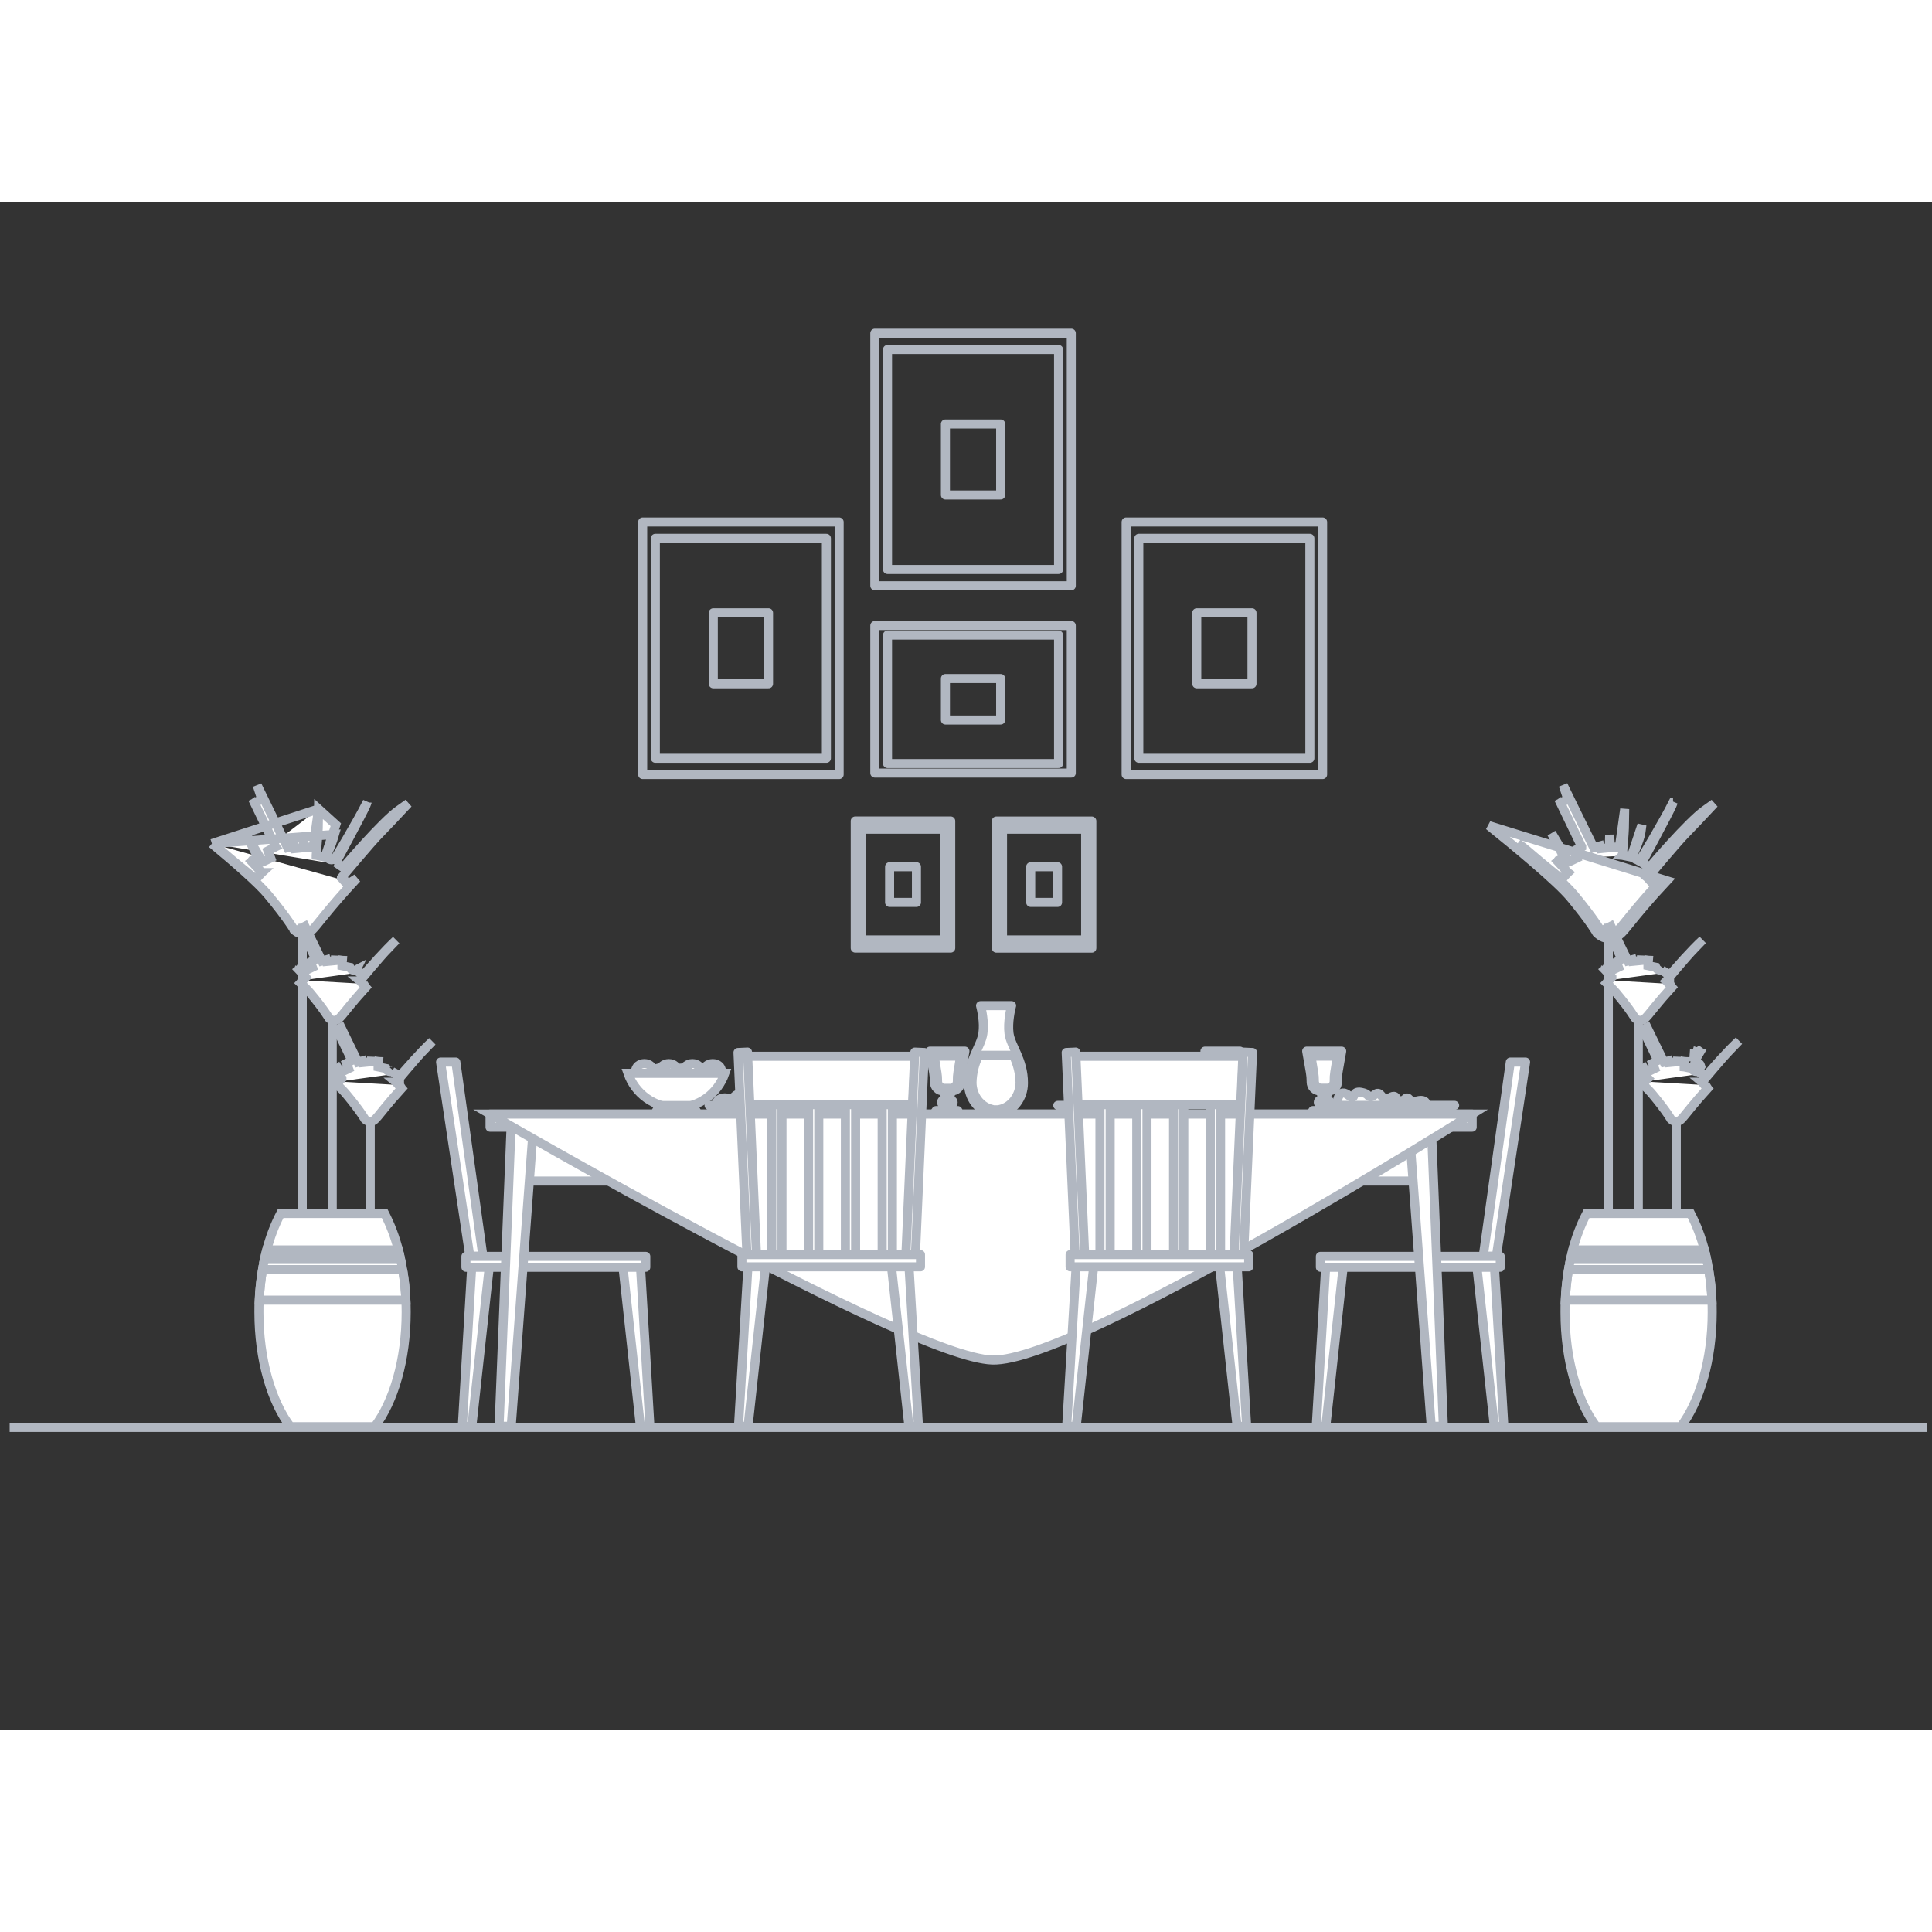 <svg width="177" height="177" viewBox="0 0 177 140" fill="none" xmlns="http://www.w3.org/2000/svg">
<rect x="0" y="0" width="177" height="140" fill="#333333" stroke="none"/>
<g clip-path="url(#clip0_351_1702)">
<path d="M98.145 12.026H80.146V35.165H98.145V12.026Z" stroke="#B1B7C1" stroke-width="0.829" stroke-linecap="round" stroke-linejoin="round"/>
<path d="M96.981 13.521H81.31V33.674H96.981V13.521Z" stroke="#B1B7C1" stroke-width="0.829" stroke-linecap="round" stroke-linejoin="round"/>
<path d="M91.676 20.344H86.615V26.85H91.676V20.344Z" stroke="#B1B7C1" stroke-width="0.829" stroke-linecap="round" stroke-linejoin="round"/>
<path d="M76.878 29.325H58.879V52.463H76.878V29.325Z" stroke="#B1B7C1" stroke-width="0.829" stroke-linecap="round" stroke-linejoin="round"/>
<path d="M75.71 30.82H60.039V50.972H75.71V30.82Z" stroke="#B1B7C1" stroke-width="0.829" stroke-linecap="round" stroke-linejoin="round"/>
<path d="M70.409 37.642H65.348V44.149H70.409V37.642Z" stroke="#B1B7C1" stroke-width="0.829" stroke-linecap="round" stroke-linejoin="round"/>
<path d="M121.17 29.325H103.171V52.463H121.17V29.325Z" stroke="#B1B7C1" stroke-width="0.829" stroke-linecap="round" stroke-linejoin="round"/>
<path d="M120.003 30.82H104.331V50.972H120.003V30.82Z" stroke="#B1B7C1" stroke-width="0.829" stroke-linecap="round" stroke-linejoin="round"/>
<path d="M114.701 37.642H109.641V44.149H114.701V37.642Z" stroke="#B1B7C1" stroke-width="0.829" stroke-linecap="round" stroke-linejoin="round"/>
<path d="M98.145 38.81H80.146V52.328H98.145V38.81Z" stroke="#B1B7C1" stroke-width="0.829" stroke-linecap="round" stroke-linejoin="round"/>
<path d="M96.981 39.684H81.31V51.455H96.981V39.684Z" stroke="#B1B7C1" stroke-width="0.829" stroke-linecap="round" stroke-linejoin="round"/>
<path d="M91.676 43.666H86.615V47.466H91.676V43.666Z" stroke="#B1B7C1" stroke-width="0.829" stroke-linecap="round" stroke-linejoin="round"/>
<path d="M100.027 68.364V56.722H91.28V68.364H100.027Z" stroke="#B1B7C1" stroke-width="0.829" stroke-linecap="round" stroke-linejoin="round"/>
<path d="M99.462 67.612V57.471H91.845V67.612H99.462Z" stroke="#B1B7C1" stroke-width="0.829" stroke-linecap="round" stroke-linejoin="round"/>
<path d="M96.887 64.177V60.905H94.428V64.177H96.887Z" stroke="#B1B7C1" stroke-width="0.829" stroke-linecap="round" stroke-linejoin="round"/>
<path d="M87.101 68.359V56.717H78.353V68.359H87.101Z" stroke="#B1B7C1" stroke-width="0.829" stroke-linecap="round" stroke-linejoin="round"/>
<path d="M86.536 67.612V57.471H78.918V67.612H86.536Z" stroke="#B1B7C1" stroke-width="0.829" stroke-linecap="round" stroke-linejoin="round"/>
<path d="M83.96 64.177V60.905H81.501V64.177H83.96Z" stroke="#B1B7C1" stroke-width="0.829" stroke-linecap="round" stroke-linejoin="round"/>
<path d="M30.439 93.99V71.923" stroke="#B1B7C1" stroke-width="0.829" stroke-miterlimit="10"/>
<path d="M27.693 94.436V63.959" stroke="#B1B7C1" stroke-width="0.829" stroke-miterlimit="10"/>
<path d="M33.919 94.586V83.881" stroke="#B1B7C1" stroke-width="0.829" stroke-miterlimit="10"/>
<path d="M19.416 58.788C21.453 60.481 23.657 62.396 24.556 63.479C25.482 64.592 26.086 65.406 26.461 65.946C26.649 66.215 26.779 66.416 26.863 66.552C26.905 66.619 26.936 66.671 26.957 66.706C26.957 66.706 26.957 66.706 26.957 66.707C27.276 67.009 27.585 67.084 27.849 67.06C28.139 67.033 28.425 66.879 28.647 66.657C28.824 66.481 29.04 66.213 29.371 65.803C29.52 65.619 29.692 65.407 29.893 65.162C30.517 64.401 31.397 63.363 32.695 61.971C32.644 62.004 32.595 62.035 32.547 62.066C32.33 62.206 32.149 62.322 32.023 62.403L31.877 62.497L31.838 62.522L31.828 62.528L31.826 62.53L31.825 62.53L31.825 62.53L31.602 62.181M19.416 58.788L30.644 57.947C30.643 57.95 30.642 57.954 30.641 57.957C30.485 58.528 30.279 59.085 30.027 59.621C30.018 59.639 30.008 59.66 29.999 59.68C29.995 59.689 29.986 59.711 29.979 59.739C29.975 59.75 29.966 59.783 29.963 59.826C29.962 59.847 29.961 59.89 29.972 59.942C29.983 59.991 30.014 60.088 30.107 60.169C30.323 60.354 30.557 60.229 30.573 60.22L30.574 60.219C30.624 60.193 30.657 60.162 30.665 60.153L30.666 60.153C30.689 60.131 30.706 60.109 30.712 60.102C30.727 60.084 30.741 60.063 30.752 60.047C30.796 59.982 30.872 59.861 30.966 59.708C31.157 59.394 31.446 58.91 31.768 58.357C32.41 57.255 33.197 55.867 33.618 55.027L33.618 55.026L33.645 54.974C33.591 55.121 33.545 55.239 33.511 55.317C33.335 55.713 32.656 57.004 32.008 58.217C31.687 58.819 31.377 59.395 31.148 59.821C31.033 60.034 30.939 60.21 30.872 60.332L30.796 60.473L30.776 60.51L30.771 60.519L30.77 60.522L30.77 60.522L30.769 60.522L31.134 60.72M19.416 58.788C19.731 59.004 20.001 59.206 20.202 59.38C20.896 59.982 21.704 60.65 22.338 61.167C22.655 61.426 22.929 61.647 23.124 61.803C23.221 61.882 23.299 61.944 23.352 61.986L23.413 62.035L23.429 62.048L23.433 62.051L23.434 62.052L23.435 62.052L23.435 62.052L23.693 61.728M19.416 58.788L29.183 55.619M31.602 62.181L31.283 61.917L31.283 61.917L31.283 61.916L31.285 61.914L31.29 61.907L31.313 61.88L31.399 61.776C31.474 61.686 31.582 61.557 31.714 61.399C31.979 61.083 32.341 60.652 32.732 60.192C33.51 59.278 34.417 58.23 34.891 57.757C35.275 57.373 36.319 56.263 37.4 55.106C37.085 55.333 36.786 55.547 36.523 55.732C35.782 56.252 34.526 57.547 33.426 58.749C32.883 59.343 32.389 59.903 32.03 60.315C31.851 60.52 31.705 60.689 31.605 60.806C31.555 60.864 31.516 60.91 31.489 60.941L31.459 60.976L31.452 60.985L31.45 60.987L31.45 60.987L31.45 60.987L31.134 60.72M31.602 62.181L31.825 62.53L31.282 61.917L31.602 62.181ZM31.134 60.72L31.45 60.987L30.769 60.522L31.134 60.72ZM29.183 55.619C29.165 56.629 29.153 57.339 29.153 57.412C29.153 57.529 29.109 58.124 29.062 58.723C29.039 59.016 29.016 59.3 28.998 59.511L28.977 59.764L28.972 59.834L28.97 59.852L28.97 59.857L28.97 59.858L28.97 59.859L28.97 59.859L29.382 59.893L28.97 59.859L29.775 60.025L30.768 57.057L29.183 55.619ZM29.183 55.619C29.059 56.511 28.941 57.349 28.852 57.982L28.735 58.814L28.703 59.044L28.694 59.104L28.692 59.12L28.692 59.124L28.692 59.125L28.692 59.125L28.281 59.067L28.692 59.125L27.868 59.091L27.804 57.979L27.775 59.167L26.956 59.246L26.903 59.003L26.347 59.156L23.565 53.455L23.985 54.719L23.313 55.057C23.339 55.112 23.366 55.167 23.392 55.221C23.863 56.197 24.328 57.161 24.676 57.882L25.095 58.75L25.212 58.992L25.242 59.056L25.25 59.073L25.252 59.077L25.253 59.078L25.253 59.078L24.88 59.258L25.253 59.078L24.549 59.449L24.803 60.112L24.06 60.471L24.416 60.26L24.06 60.471L24.059 60.471L24.059 60.471L24.059 60.47L24.056 60.465L24.046 60.449L24.008 60.384L23.869 60.149L23.428 59.404C23.094 58.842 22.727 58.223 22.59 57.994C22.578 57.973 22.548 57.929 22.502 57.863C22.788 58.403 23.044 58.896 23.236 59.271C23.349 59.49 23.439 59.669 23.502 59.793L23.574 59.937L23.593 59.974L23.598 59.984L23.599 59.986L23.6 59.987L23.6 59.987L23.229 60.172M23.229 60.172L23.036 60.406C23.036 60.406 23.036 60.406 23.036 60.406L23.229 60.172ZM23.229 60.172L23.6 59.987L23.051 60.423C23.096 60.472 23.141 60.52 23.183 60.566C23.429 60.832 23.633 61.052 23.775 61.206L23.94 61.385L23.983 61.432L23.994 61.444L23.997 61.447L23.997 61.448L23.998 61.448L23.693 61.728M23.693 61.728L23.998 61.448L23.435 62.052L23.693 61.728ZM23.308 55.048C23.308 55.048 23.308 55.048 23.308 55.048L23.592 54.85L23.308 55.048Z" fill="white" stroke="#B1B7C1" stroke-width="0.829"/>
<path d="M27.717 71.312L27.528 71.548C27.528 71.548 27.528 71.548 27.528 71.548L27.717 71.312ZM27.717 71.312L28.022 71.031L27.534 71.554C27.905 71.907 28.215 72.223 28.426 72.476C29.082 73.263 29.512 73.841 29.779 74.225C29.913 74.417 30.006 74.561 30.067 74.659C30.098 74.708 30.12 74.745 30.135 74.771L30.136 74.772C30.193 74.833 30.262 74.883 30.338 74.919C30.424 74.96 30.518 74.981 30.614 74.982C30.709 74.983 30.803 74.962 30.89 74.923C30.977 74.884 31.054 74.826 31.117 74.754L31.127 74.742L31.138 74.731C31.259 74.61 31.408 74.426 31.643 74.136C31.747 74.007 31.868 73.857 32.011 73.683C32.37 73.246 32.847 72.679 33.505 71.955L32.984 71.367L33.304 71.631M27.717 71.312L28.022 71.031L28.022 71.031L28.021 71.03L28.019 71.028L28.011 71.02L27.981 70.986L27.864 70.86C27.763 70.751 27.619 70.595 27.445 70.407C27.422 70.382 27.399 70.357 27.375 70.332L27.661 70.105L27.745 70.247L27.843 70.413L27.87 70.459L27.878 70.471L27.879 70.474L27.88 70.475L27.88 70.475L27.88 70.475L28.236 70.264L27.88 70.475L28.623 70.115L28.439 69.638L28.932 69.379L28.558 69.558L28.932 69.379L28.932 69.378L28.931 69.378L28.93 69.375L28.924 69.363L28.903 69.318L28.82 69.146L28.524 68.532C28.279 68.023 27.951 67.341 27.618 66.65C27.602 66.616 27.585 66.582 27.569 66.549L27.937 66.364L29.489 69.545L29.88 69.437L29.912 69.583L30.73 69.504L30.731 69.459L31.371 69.485C31.364 69.576 31.357 69.659 31.351 69.731L31.336 69.909L31.332 69.959L31.331 69.972L31.331 69.975L31.331 69.976L31.331 69.976L31.331 69.976L32.051 70.124C32.071 70.174 32.106 70.235 32.169 70.289C32.381 70.467 32.608 70.35 32.627 70.34L32.627 70.34C32.629 70.338 32.632 70.337 32.634 70.336L32.626 70.352L32.611 70.378L32.608 70.385L32.607 70.386L32.607 70.387L32.607 70.387L32.971 70.584M32.971 70.584L32.607 70.387L33.286 70.853L32.971 70.584ZM32.971 70.584L33.286 70.853L33.286 70.853L33.286 70.853L33.288 70.851L33.293 70.845L33.314 70.82L33.396 70.726C33.467 70.644 33.57 70.525 33.697 70.38C33.951 70.091 34.301 69.697 34.684 69.279C35.223 68.692 35.81 68.08 36.289 67.638C35.955 67.992 35.685 68.274 35.544 68.415C35.204 68.754 34.559 69.499 34.01 70.145C33.733 70.471 33.477 70.776 33.29 71C33.196 71.112 33.12 71.204 33.067 71.268L33.006 71.341L32.99 71.361L32.986 71.366L32.985 71.367L32.985 71.367L32.984 71.367L33.304 71.631M33.304 71.631L33.508 71.951C33.508 71.951 33.508 71.951 33.508 71.951L33.304 71.631ZM27.393 70.209L27.331 70.284C27.331 70.284 27.331 70.284 27.331 70.284L27.393 70.209ZM27.393 70.209L27.647 70.081L27.647 70.081L27.393 70.209ZM27.653 66.44L27.551 66.511C27.551 66.511 27.551 66.511 27.551 66.511L27.653 66.44ZM30.964 69.427L31.371 69.485C31.371 69.485 31.371 69.485 31.371 69.485L30.964 69.427Z" fill="white" stroke="#B1B7C1" stroke-width="0.829"/>
<path d="M31.022 80.584L30.833 80.82C30.833 80.82 30.833 80.82 30.833 80.82L31.022 80.584ZM31.022 80.584L31.327 80.304L30.84 80.826C31.211 81.179 31.52 81.495 31.731 81.748C32.387 82.536 32.817 83.115 33.084 83.499C33.218 83.691 33.311 83.835 33.372 83.933C33.401 83.98 33.423 84.016 33.438 84.041C33.495 84.099 33.562 84.146 33.637 84.18C33.722 84.219 33.815 84.239 33.909 84.238C34.002 84.238 34.095 84.218 34.181 84.179C34.266 84.141 34.342 84.084 34.404 84.013L34.413 84.003L34.423 83.993C34.544 83.872 34.692 83.689 34.924 83.402C35.03 83.271 35.152 83.119 35.298 82.942C35.657 82.505 36.135 81.938 36.794 81.213L36.289 80.644L36.609 80.908M31.022 80.584L31.327 80.304L31.327 80.303L31.327 80.303L31.325 80.301L31.317 80.292L31.286 80.259L31.17 80.132C31.07 80.023 30.926 79.867 30.752 79.68C30.731 79.657 30.71 79.633 30.688 79.61L30.969 79.386L31.056 79.534L31.155 79.7L31.182 79.746L31.189 79.758L31.191 79.761L31.191 79.762L31.191 79.762L31.191 79.762L31.548 79.551L31.191 79.762L31.934 79.402L31.747 78.916L32.239 78.657L31.866 78.837L32.239 78.657L32.239 78.657L32.238 78.656L32.237 78.653L32.231 78.641L32.209 78.596L32.127 78.425L31.831 77.81L30.923 75.929C30.907 75.895 30.891 75.861 30.874 75.828L31.245 75.642L32.794 78.811L33.185 78.703L33.217 78.846L34.035 78.767L34.036 78.724L34.678 78.751C34.67 78.841 34.664 78.925 34.658 78.997L34.643 79.176L34.639 79.225L34.638 79.238L34.638 79.241L34.638 79.242L34.638 79.243L34.638 79.243L35.357 79.39C35.374 79.441 35.408 79.507 35.473 79.565C35.576 79.658 35.699 79.677 35.788 79.669C35.866 79.662 35.922 79.634 35.947 79.621C35.948 79.621 35.949 79.62 35.95 79.619L35.939 79.639L35.925 79.665L35.921 79.672L35.92 79.674L35.92 79.674L35.92 79.674L36.285 79.871M36.285 79.871L35.92 79.674L36.601 80.139L36.285 79.871ZM36.285 79.871L36.601 80.139L36.601 80.139L36.601 80.138L36.602 80.137L36.608 80.131L36.629 80.106L36.71 80.011C36.781 79.928 36.883 79.809 37.01 79.664C37.263 79.373 37.612 78.978 37.995 78.558C38.534 77.968 39.121 77.352 39.6 76.91C39.263 77.267 38.992 77.55 38.85 77.69C38.509 78.028 37.863 78.774 37.315 79.42C37.038 79.746 36.782 80.052 36.595 80.276C36.501 80.388 36.425 80.48 36.372 80.544L36.311 80.618L36.295 80.637L36.291 80.642L36.29 80.644L36.289 80.644L36.289 80.644L36.609 80.908M36.609 80.908L36.8 81.206C36.8 81.206 36.8 81.206 36.8 81.206L36.609 80.908ZM30.704 79.487L30.643 79.561C30.643 79.561 30.643 79.561 30.643 79.561L30.704 79.487ZM30.704 79.487L30.955 79.362L30.955 79.362L30.704 79.487ZM30.956 75.721L30.856 75.79C30.856 75.79 30.856 75.79 30.856 75.79L30.956 75.721ZM34.271 78.693L34.678 78.75C34.678 78.75 34.678 78.75 34.678 78.75L34.271 78.693Z" fill="white" stroke="#B1B7C1" stroke-width="0.829"/>
<path d="M37.212 101.727C37.212 106.065 36.072 109.894 34.329 112.205H26.603C24.863 109.894 23.721 106.065 23.721 101.727C23.721 101.35 23.721 100.974 23.747 100.605C23.791 99.666 23.893 98.731 24.051 97.804C24.109 97.465 24.174 97.13 24.247 96.804C24.307 96.531 24.369 96.265 24.44 96.004C24.736 94.849 25.163 93.732 25.712 92.675H35.237C35.783 93.737 36.206 94.857 36.499 96.014C36.57 96.276 36.634 96.542 36.694 96.815C36.765 97.141 36.83 97.476 36.887 97.815C37.044 98.742 37.143 99.677 37.186 100.616C37.203 100.974 37.212 101.35 37.212 101.727Z" fill="white" stroke="#B1B7C1" stroke-width="0.829" stroke-miterlimit="10"/>
<path d="M36.499 96.013H24.431C24.36 96.275 24.298 96.541 24.238 96.814H36.686C36.634 96.53 36.57 96.264 36.499 96.013ZM36.888 97.814H24.051C23.895 98.74 23.795 99.676 23.753 100.615H37.186C37.144 99.672 37.044 98.733 36.888 97.803V97.814Z" stroke="#B1B7C1" stroke-width="0.829" stroke-miterlimit="10"/>
<path d="M150.093 93.99V71.923" stroke="#B1B7C1" stroke-width="0.829" stroke-miterlimit="10"/>
<path d="M147.347 94.436V63.959" stroke="#B1B7C1" stroke-width="0.829" stroke-miterlimit="10"/>
<path d="M153.573 94.586V83.881" stroke="#B1B7C1" stroke-width="0.829" stroke-miterlimit="10"/>
<path d="M151.261 62.181L151.484 62.53L151.485 62.53L151.485 62.529L151.488 62.528L151.498 62.522L151.536 62.497L151.683 62.403C151.809 62.322 151.989 62.206 152.207 62.066C152.247 62.04 152.289 62.013 152.331 61.986C151.034 63.377 150.155 64.414 149.531 65.174C149.33 65.42 149.158 65.632 149.009 65.816C148.678 66.225 148.462 66.493 148.285 66.67C148.064 66.892 147.782 67.041 147.497 67.066C147.238 67.088 146.932 67.011 146.61 66.707C146.61 66.706 146.61 66.706 146.61 66.706C146.589 66.671 146.559 66.619 146.517 66.552C146.432 66.416 146.302 66.215 146.115 65.946C145.74 65.406 145.136 64.592 144.212 63.479C143.311 62.394 141.1 60.471 139.059 58.773C139.378 58.993 139.652 59.197 139.855 59.373C140.548 59.975 141.356 60.644 141.99 61.161C142.308 61.419 142.582 61.641 142.777 61.797C142.874 61.875 142.952 61.938 143.005 61.98L143.067 62.029L143.083 62.042L143.087 62.045L143.088 62.046L143.088 62.046L143.088 62.046L143.346 61.722M151.261 62.181L150.942 61.917L150.942 61.917L150.943 61.916L150.944 61.914L150.95 61.907L150.972 61.88L151.059 61.776C151.133 61.687 151.241 61.557 151.373 61.399C151.638 61.083 152 60.652 152.391 60.192C153.167 59.278 154.074 58.23 154.548 57.757C154.931 57.373 155.973 56.267 157.051 55.112C156.739 55.337 156.443 55.548 156.182 55.732C155.441 56.252 154.184 57.547 153.085 58.749C152.542 59.343 152.048 59.903 151.689 60.315C151.51 60.52 151.365 60.689 151.264 60.806C151.214 60.864 151.175 60.91 151.149 60.941L151.119 60.976L151.112 60.985L151.11 60.987L151.109 60.987L151.109 60.987L150.793 60.72M151.261 62.181L151.484 62.53L150.942 61.917L151.261 62.181ZM150.793 60.72L150.429 60.522L150.429 60.522L150.429 60.522L150.431 60.519L150.436 60.51L150.456 60.473L150.532 60.332C150.598 60.21 150.692 60.034 150.807 59.822C151.036 59.396 151.346 58.819 151.667 58.217C152.314 57.004 152.992 55.713 153.168 55.317C153.203 55.239 153.248 55.121 153.302 54.974L153.276 55.026C153.276 55.026 153.276 55.026 153.275 55.026C152.856 55.867 152.069 57.255 151.426 58.357C151.104 58.91 150.815 59.395 150.623 59.708C150.529 59.862 150.454 59.982 150.409 60.047C150.398 60.063 150.384 60.084 150.369 60.103C150.363 60.11 150.346 60.131 150.323 60.154L150.322 60.154C150.314 60.162 150.281 60.193 150.231 60.22L150.23 60.22C150.214 60.229 149.981 60.353 149.766 60.17C149.672 60.09 149.641 59.993 149.63 59.943C149.618 59.891 149.62 59.849 149.621 59.827C149.624 59.784 149.633 59.751 149.636 59.739C149.644 59.712 149.653 59.689 149.656 59.68C149.665 59.66 149.675 59.639 149.684 59.62C149.938 59.084 150.144 58.527 150.299 57.954C150.3 57.949 150.307 57.912 150.32 57.828C150.333 57.745 150.349 57.632 150.368 57.493C150.385 57.371 150.403 57.23 150.424 57.073C150.341 57.322 150.257 57.574 150.175 57.82L149.662 59.361L149.501 59.844L149.457 59.977L149.445 60.012L149.442 60.021L149.442 60.023L149.441 60.024L149.441 60.024L149.048 59.893M150.793 60.72L151.109 60.987L150.429 60.522L150.793 60.72ZM149.048 59.893L148.635 59.859L148.635 59.859L148.635 59.859L148.636 59.858L148.636 59.853L148.638 59.834L148.643 59.764L148.664 59.511C148.681 59.3 148.704 59.016 148.727 58.724C148.773 58.125 148.816 57.529 148.816 57.412C148.816 57.339 148.829 56.629 148.847 55.619C148.723 56.511 148.605 57.349 148.516 57.982L148.399 58.814L148.367 59.044L148.358 59.104L148.356 59.12L148.356 59.124L148.355 59.125L148.355 59.125L147.945 59.067L148.355 59.125L147.532 59.091L147.468 57.979L147.439 59.167L146.62 59.246L146.567 59.004L146.011 59.157L143.213 53.44L143.64 54.723L142.969 55.061C142.995 55.116 143.022 55.171 143.048 55.226C143.519 56.202 143.984 57.166 144.331 57.886L144.75 58.754L144.867 58.997L144.898 59.061L144.905 59.077L144.907 59.081L144.908 59.082L144.908 59.083L144.535 59.262L144.908 59.083L144.204 59.453L144.458 60.116L143.715 60.475L144.071 60.265L143.715 60.475L143.714 60.475L143.714 60.475L143.714 60.474L143.711 60.469L143.701 60.452L143.663 60.388L143.524 60.153C143.408 59.956 143.251 59.689 143.085 59.408C142.752 58.845 142.386 58.227 142.249 58C142.235 57.977 142.201 57.927 142.149 57.853C142.438 58.397 142.696 58.894 142.889 59.272C143.002 59.49 143.092 59.669 143.155 59.793L143.227 59.936L143.246 59.974L143.251 59.984L143.252 59.986L143.253 59.987L143.253 59.987L142.882 60.172M149.048 59.893L149.441 60.024L148.635 59.859L149.048 59.893ZM142.882 60.172L142.691 60.403C142.691 60.403 142.691 60.403 142.691 60.403L142.882 60.172ZM142.882 60.172L143.253 59.987L142.708 60.42C142.752 60.468 142.795 60.514 142.837 60.559C143.083 60.825 143.286 61.046 143.428 61.2L143.593 61.378L143.636 61.425L143.647 61.437L143.65 61.44L143.651 61.441L143.651 61.441L143.346 61.722M143.346 61.722L143.651 61.441L143.088 62.046L143.346 61.722ZM142.964 55.052C142.964 55.052 142.964 55.052 142.964 55.052L143.247 54.854L142.964 55.052ZM152.71 62.188C150.98 64.037 149.986 65.267 149.352 66.052C149.009 66.476 148.771 66.77 148.578 66.963C148.029 67.512 147.106 67.789 146.28 66.963C146.28 66.963 145.728 65.954 143.893 63.744C142.657 62.254 138.793 59.062 136.403 57.137L152.71 62.188Z" fill="white" stroke="#B1B7C1" stroke-width="0.829"/>
<path d="M147.37 71.311L147.18 71.547C147.18 71.547 147.18 71.547 147.18 71.547L147.37 71.311ZM147.37 71.311L147.675 71.03L147.186 71.553C147.558 71.906 147.868 72.222 148.079 72.475C148.735 73.262 149.164 73.84 149.432 74.224C149.566 74.416 149.659 74.56 149.72 74.657C149.75 74.706 149.772 74.743 149.788 74.769C149.845 74.831 149.914 74.88 149.991 74.916C150.077 74.956 150.172 74.977 150.267 74.977C150.363 74.977 150.457 74.956 150.544 74.916C150.63 74.876 150.707 74.817 150.769 74.744L150.78 74.731L150.793 74.719C150.915 74.597 151.065 74.412 151.301 74.12C151.405 73.992 151.525 73.844 151.667 73.671C152.026 73.233 152.504 72.666 153.163 71.941L152.659 71.371L152.978 71.635M147.37 71.311L147.674 71.03L147.674 71.03L147.674 71.029L147.672 71.027L147.664 71.018L147.633 70.985L147.517 70.859C147.416 70.75 147.272 70.594 147.098 70.406C147.075 70.381 147.052 70.356 147.028 70.331L147.314 70.104L147.398 70.246L147.496 70.412L147.523 70.458L147.53 70.47L147.532 70.473L147.532 70.474L147.533 70.474L147.533 70.474L147.889 70.263L147.533 70.474L148.276 70.114L148.088 69.627L148.58 69.369L148.207 69.549L148.58 69.368L148.58 69.368L148.579 69.368L148.578 69.365L148.573 69.353L148.551 69.308L148.468 69.136L148.172 68.522L147.264 66.64C147.248 66.606 147.231 66.572 147.215 66.538L147.581 66.354L149.133 69.535L149.524 69.427L149.556 69.573L150.374 69.494L150.375 69.449L151.017 69.475C151.009 69.566 151.003 69.65 150.997 69.722L150.982 69.9L150.978 69.95L150.977 69.963L150.977 69.966L150.977 69.967L150.977 69.967L150.977 69.967L151.699 70.115C151.718 70.162 151.749 70.217 151.804 70.267C151.906 70.361 152.029 70.383 152.12 70.375C152.199 70.368 152.256 70.34 152.281 70.327C152.303 70.315 152.322 70.302 152.337 70.29L152.298 70.364L152.283 70.39L152.28 70.396L152.279 70.398L152.279 70.398L152.279 70.398L152.643 70.596M152.643 70.596L152.279 70.398L152.959 70.864L152.643 70.596ZM152.643 70.596L152.959 70.864L152.959 70.864L152.959 70.863L152.961 70.862L152.966 70.856L152.987 70.831L153.068 70.736C153.139 70.653 153.242 70.534 153.368 70.389C153.622 70.099 153.971 69.703 154.354 69.284C154.902 68.685 155.5 68.061 155.985 67.618C155.64 67.983 155.362 68.274 155.218 68.418C154.878 68.757 154.233 69.502 153.684 70.148C153.408 70.474 153.151 70.779 152.964 71.003C152.87 71.115 152.794 71.207 152.741 71.271L152.68 71.344L152.664 71.364L152.66 71.369L152.659 71.37L152.659 71.37L152.659 71.37L152.978 71.635M152.978 71.635L153.169 71.934C153.169 71.934 153.169 71.934 153.169 71.934L152.978 71.635ZM147.046 70.207L146.983 70.283C146.983 70.283 146.983 70.283 146.983 70.283L147.046 70.207ZM147.046 70.207L147.3 70.08L147.3 70.08L147.046 70.207ZM147.297 66.43L147.197 66.5C147.197 66.5 147.197 66.5 147.197 66.5L147.297 66.43ZM150.611 69.418L151.017 69.475C151.017 69.475 151.017 69.475 151.017 69.475L150.611 69.418Z" fill="white" stroke="#B1B7C1" stroke-width="0.829"/>
<path d="M150.677 80.584L150.488 80.822C150.488 80.822 150.488 80.822 150.488 80.822L150.677 80.584ZM150.677 80.584L150.982 80.303L150.494 80.827C150.865 81.18 151.174 81.495 151.384 81.748C152.04 82.536 152.47 83.115 152.737 83.499C152.871 83.691 152.964 83.835 153.025 83.933C153.054 83.979 153.075 84.015 153.09 84.041C153.147 84.099 153.214 84.145 153.288 84.179C153.374 84.217 153.466 84.237 153.559 84.237C153.653 84.237 153.745 84.217 153.83 84.179C153.916 84.14 153.992 84.084 154.054 84.014L154.062 84.005L154.071 83.996C154.19 83.876 154.335 83.696 154.562 83.416C154.669 83.283 154.795 83.127 154.945 82.945C155.304 82.507 155.782 81.94 156.441 81.216L155.936 80.645L156.255 80.91M150.677 80.584L150.982 80.303L150.982 80.303L150.981 80.302L150.979 80.3L150.971 80.292L150.941 80.258L150.824 80.132C150.723 80.023 150.579 79.867 150.405 79.679C150.383 79.655 150.361 79.631 150.338 79.606L150.619 79.383L150.705 79.528L150.803 79.694L150.831 79.74L150.838 79.752L150.84 79.755L150.84 79.756L150.84 79.756L150.84 79.756L151.196 79.545L150.84 79.756L151.583 79.396L151.395 78.908L151.885 78.65L151.512 78.83L151.885 78.65L151.885 78.65L151.885 78.649L151.883 78.647L151.878 78.635L151.856 78.59L151.773 78.418L151.477 77.804L150.569 75.922C150.553 75.888 150.537 75.855 150.521 75.821L150.894 75.634L152.449 78.811L152.84 78.703L152.872 78.846L153.69 78.767L153.691 78.724L154.333 78.751C154.326 78.841 154.319 78.925 154.313 78.996L154.298 79.175L154.294 79.225L154.293 79.238L154.293 79.241L154.293 79.242L154.293 79.242L154.293 79.242L154.705 79.277L154.293 79.242L155.007 79.389C155.025 79.439 155.058 79.502 155.121 79.559C155.225 79.651 155.348 79.671 155.437 79.663C155.515 79.655 155.571 79.628 155.595 79.615C155.596 79.614 155.596 79.614 155.597 79.614L155.588 79.63L155.574 79.656L155.57 79.663L155.569 79.665L155.569 79.665L155.569 79.665L155.933 79.863M155.933 79.863L155.569 79.665L156.249 80.13L155.933 79.863ZM155.933 79.863L156.249 80.13L156.249 80.13L156.25 80.13L156.251 80.128L156.256 80.122L156.277 80.097L156.359 80.002C156.429 79.92 156.532 79.801 156.659 79.656C156.912 79.365 157.261 78.969 157.645 78.55C158.205 77.938 158.816 77.299 159.307 76.854C158.945 77.237 158.653 77.543 158.504 77.691C158.165 78.028 157.518 78.774 156.967 79.42C156.689 79.747 156.431 80.053 156.243 80.277C156.149 80.39 156.073 80.482 156.019 80.546L155.958 80.619L155.942 80.639L155.938 80.644L155.937 80.645L155.936 80.645L155.936 80.645L156.255 80.91M156.255 80.91L156.447 81.21C156.447 81.21 156.447 81.21 156.447 81.21L156.255 80.91ZM150.351 79.487L150.292 79.558C150.292 79.558 150.292 79.558 150.292 79.558L150.351 79.487ZM150.351 79.487L150.605 79.36L150.605 79.36L150.351 79.487ZM155.564 78.871C155.491 78.839 155.418 78.832 155.359 78.838C155.331 78.841 155.306 78.846 155.284 78.852L155.199 79.105L155.414 79.212M155.564 78.871L155.198 79.111L155.414 79.212M155.564 78.871C155.517 78.986 155.467 79.1 155.414 79.212M155.564 78.871L155.811 79.217C155.809 79.203 155.807 79.186 155.804 79.169C155.794 79.121 155.766 79.024 155.674 78.942C155.657 78.926 155.639 78.912 155.62 78.901C155.528 79.054 155.458 79.165 155.423 79.217C155.423 79.217 155.423 79.217 155.423 79.217C155.394 79.261 155.388 79.263 155.414 79.212M155.164 78.755C155.285 78.466 155.387 78.171 155.469 77.869L155.599 77.905M155.164 78.755L155.599 77.905M155.164 78.755C155.171 78.675 155.177 78.591 155.184 78.507C155.208 78.199 155.235 77.854 155.245 77.657L155.164 78.755ZM155.599 77.905L155.711 77.935C155.731 77.902 155.75 77.868 155.77 77.835C155.824 77.743 155.879 77.648 155.934 77.552L155.599 77.905ZM150.602 75.714L150.502 75.783C150.502 75.783 150.502 75.783 150.502 75.783L150.602 75.714ZM153.926 78.693L154.333 78.75C154.333 78.75 154.333 78.75 154.333 78.75L153.926 78.693ZM155.431 78.411L155.599 77.905L155.711 77.935C155.61 78.108 155.515 78.269 155.431 78.411Z" fill="white" stroke="#B1B7C1" stroke-width="0.829"/>
<path d="M156.864 101.727C156.864 106.065 155.725 109.894 153.982 112.205H146.256C144.513 109.894 143.378 106.065 143.378 101.727C143.378 101.35 143.378 100.974 143.404 100.605C143.445 99.666 143.544 98.731 143.7 97.804C143.76 97.465 143.822 97.13 143.895 96.804C143.955 96.531 144.02 96.265 144.088 96.004C144.384 94.849 144.811 93.732 145.361 92.675H154.881C155.431 93.736 155.857 94.856 156.152 96.014C156.223 96.276 156.287 96.542 156.347 96.815C156.418 97.141 156.482 97.476 156.54 97.815C156.698 98.741 156.797 99.677 156.839 100.616C156.858 100.974 156.864 101.35 156.864 101.727Z" fill="white" stroke="#B1B7C1" stroke-width="0.829" stroke-miterlimit="10"/>
<path d="M156.152 96.013H144.084C144.015 96.275 143.951 96.541 143.891 96.814H156.339C156.287 96.53 156.223 96.264 156.152 96.013ZM156.54 97.814H143.696C143.54 98.74 143.441 99.676 143.399 100.615H156.839C156.798 99.672 156.698 98.733 156.54 97.803V97.814Z" stroke="#B1B7C1" stroke-width="0.829" stroke-miterlimit="10"/>
<path d="M121.463 97.376L120.589 112.176H121.463L123.085 97.314L121.463 97.376Z" fill="white" stroke="#B1B7C1" stroke-width="0.829" stroke-linecap="round" stroke-linejoin="round"/>
<path d="M136.902 97.376L137.776 112.176H136.902L135.278 97.314L136.902 97.376Z" fill="white" stroke="#B1B7C1" stroke-width="0.829" stroke-linecap="round" stroke-linejoin="round"/>
<path d="M138.366 78.802L135.887 96.589H137.087L139.767 78.802H138.366Z" fill="white" stroke="#B1B7C1" stroke-width="0.829" stroke-linecap="round" stroke-linejoin="round"/>
<path d="M137.446 96.602H120.967V97.602H137.446V96.602Z" fill="white" stroke="#B1B7C1" stroke-width="0.829" stroke-linecap="round" stroke-linejoin="round"/>
<path d="M58.669 97.376L59.542 112.176H58.669L57.046 97.314L58.669 97.376Z" fill="white" stroke="#B1B7C1" stroke-width="0.829" stroke-linecap="round" stroke-linejoin="round"/>
<path d="M43.229 97.376L42.355 112.176H43.229L44.853 97.314L43.229 97.376Z" fill="white" stroke="#B1B7C1" stroke-width="0.829" stroke-linecap="round" stroke-linejoin="round"/>
<path d="M41.765 78.802L44.244 96.589H43.044L40.364 78.802H41.765Z" fill="white" stroke="#B1B7C1" stroke-width="0.829" stroke-linecap="round" stroke-linejoin="round"/>
<path d="M42.686 96.602H59.164V97.602H42.686V96.602Z" fill="white" stroke="#B1B7C1" stroke-width="0.829" stroke-linecap="round" stroke-linejoin="round"/>
<path d="M92.677 73.631H89.834C89.919 73.958 90.198 75.147 90.048 76.175C89.883 77.379 88.726 78.58 88.726 80.722C88.726 82.089 89.636 83.298 90.872 83.544V83.577H91.617V83.544C92.853 83.289 93.763 82.089 93.763 80.722C93.763 78.576 92.606 77.379 92.441 76.175C92.312 75.147 92.591 73.958 92.677 73.631Z" fill="white" stroke="#B1B7C1" stroke-width="0.829" stroke-linecap="round" stroke-linejoin="round"/>
<path d="M89.664 78.18C89.277 78.957 89.069 79.811 89.052 80.678C89.052 81.874 89.849 82.923 90.93 83.146V83.174H91.574V83.146C92.647 82.932 93.452 81.874 93.452 80.678C93.436 79.81 93.226 78.957 92.838 78.18H89.664Z" fill="white" stroke="#B1B7C1" stroke-width="0.829" stroke-linecap="round" stroke-linejoin="round"/>
<path d="M67.211 82.708C67.211 83.056 66.85 83.337 66.406 83.337C65.962 83.337 65.599 83.056 65.599 82.708C65.599 82.361 65.96 82.08 66.406 82.08C66.853 82.08 67.211 82.359 67.211 82.708Z" fill="white" stroke="#B1B7C1" stroke-width="0.829" stroke-linecap="round" stroke-linejoin="round"/>
<path d="M68.954 82.513C68.978 82.71 68.941 82.909 68.849 83.085C68.757 83.26 68.614 83.403 68.438 83.496C68.263 83.588 68.063 83.624 67.866 83.6C67.669 83.576 67.485 83.493 67.336 83.362C67.188 83.23 67.083 83.056 67.036 82.864C66.989 82.671 67.001 82.469 67.072 82.284C67.142 82.098 67.267 81.939 67.431 81.827C67.594 81.714 67.787 81.654 67.986 81.654C68.228 81.64 68.466 81.723 68.647 81.884C68.829 82.045 68.939 82.271 68.954 82.513Z" fill="white" stroke="#B1B7C1" stroke-width="0.829" stroke-linecap="round" stroke-linejoin="round"/>
<path d="M69.211 83.335C69.674 83.335 70.05 83.017 70.05 82.625C70.05 82.233 69.674 81.915 69.211 81.915C68.747 81.915 68.372 82.233 68.372 82.625C68.372 83.017 68.747 83.335 69.211 83.335Z" fill="white" stroke="#B1B7C1" stroke-width="0.829" stroke-linecap="round" stroke-linejoin="round"/>
<path d="M69.752 83.635H65.959L64.961 82.768H70.752L69.752 83.635Z" fill="white" stroke="#B1B7C1" stroke-width="0.829" stroke-linecap="round" stroke-linejoin="round"/>
<path d="M59.834 79.611C59.834 79.98 59.476 80.28 59.034 80.28C58.592 80.28 58.231 79.98 58.231 79.611C58.231 79.242 58.592 78.939 59.034 78.939C59.476 78.939 59.834 79.239 59.834 79.611Z" fill="white" stroke="#B1B7C1" stroke-width="0.829" stroke-miterlimit="10"/>
<path d="M62.071 79.611C62.071 79.98 61.712 80.28 61.27 80.28C60.828 80.28 60.467 79.98 60.467 79.611C60.467 79.242 60.828 78.939 61.27 78.939C61.712 78.939 62.071 79.239 62.071 79.611Z" fill="white" stroke="#B1B7C1" stroke-width="0.829" stroke-miterlimit="10"/>
<path d="M64.232 79.611C64.232 79.98 63.873 80.28 63.431 80.28C62.989 80.28 62.631 79.98 62.631 79.611C62.631 79.242 62.989 78.939 63.431 78.939C63.873 78.939 64.232 79.239 64.232 79.611Z" fill="white" stroke="#B1B7C1" stroke-width="0.829" stroke-miterlimit="10"/>
<path d="M66.097 79.611C66.097 79.98 65.738 80.28 65.294 80.28C64.85 80.28 64.494 79.98 64.494 79.611C64.494 79.242 64.852 78.939 65.294 78.939C65.736 78.939 66.097 79.239 66.097 79.611Z" fill="white" stroke="#B1B7C1" stroke-width="0.829" stroke-miterlimit="10"/>
<path d="M61.251 80.02C61.251 80.389 60.892 80.689 60.45 80.689C60.008 80.689 59.648 80.389 59.648 80.02C59.648 79.651 60.008 79.348 60.45 79.348C60.892 79.348 61.251 79.649 61.251 80.02Z" fill="white" stroke="#B1B7C1" stroke-width="0.829" stroke-miterlimit="10"/>
<path d="M63.228 80.02C63.228 80.389 62.867 80.689 62.425 80.689C61.983 80.689 61.624 80.389 61.624 80.02C61.624 79.651 61.983 79.348 62.425 79.348C62.867 79.348 63.228 79.649 63.228 80.02Z" fill="white" stroke="#B1B7C1" stroke-width="0.829" stroke-miterlimit="10"/>
<path d="M65.389 80.02C65.389 80.389 65.03 80.689 64.586 80.689C64.142 80.689 63.786 80.389 63.786 80.02C63.786 79.651 64.144 79.348 64.586 79.348C65.028 79.348 65.389 79.649 65.389 80.02Z" fill="white" stroke="#B1B7C1" stroke-width="0.829" stroke-miterlimit="10"/>
<path d="M57.532 79.831C57.852 80.753 58.451 81.552 59.246 82.118C60.042 82.684 60.994 82.988 61.97 82.988C62.946 82.988 63.898 82.684 64.694 82.118C65.489 81.552 66.088 80.753 66.408 79.831H57.532Z" fill="white" stroke="#B1B7C1" stroke-width="0.829" stroke-miterlimit="10"/>
<path d="M63.925 83.562H59.993L60.395 82.779H63.526L63.925 83.562Z" fill="white" stroke="#B1B7C1" stroke-width="0.829" stroke-miterlimit="10"/>
<path d="M88.402 77.801H85.195L85.528 79.709C85.579 79.993 85.604 80.28 85.603 80.568V80.632C85.603 80.848 85.689 81.056 85.842 81.209C85.995 81.362 86.202 81.448 86.419 81.448H87.195C87.305 81.448 87.412 81.426 87.513 81.383C87.613 81.341 87.704 81.279 87.78 81.201C87.856 81.123 87.916 81.031 87.955 80.929C87.995 80.828 88.014 80.719 88.011 80.611C88.002 80.278 88.027 79.946 88.084 79.619L88.402 77.801Z" fill="white" stroke="#B1B7C1" stroke-width="0.829" stroke-linecap="round" stroke-linejoin="round"/>
<path d="M88.007 78.258H85.588L85.84 79.794C85.877 80.022 85.896 80.253 85.895 80.483V80.537C85.889 80.706 85.949 80.871 86.063 80.996C86.177 81.121 86.336 81.196 86.505 81.204H87.093C87.178 81.201 87.261 81.181 87.338 81.145C87.415 81.109 87.484 81.058 87.541 80.996C87.598 80.933 87.642 80.86 87.671 80.78C87.7 80.7 87.713 80.615 87.709 80.531C87.702 80.263 87.72 79.996 87.762 79.732L88.007 78.258Z" fill="white" stroke="#B1B7C1" stroke-width="0.829" stroke-linecap="round" stroke-linejoin="round"/>
<path d="M87.751 83.245H87.133L86.972 82.794C87.176 82.747 87.322 82.629 87.322 82.488C87.322 82.346 87.185 82.234 86.987 82.185L87.131 81.475L86.449 81.492C86.561 81.704 86.617 81.942 86.61 82.183C86.395 82.228 86.258 82.346 86.258 82.488C86.258 82.629 86.408 82.752 86.614 82.794L86.361 83.245H85.758L85.603 83.486L85.558 83.554H87.891L87.751 83.245Z" fill="white" stroke="#B1B7C1" stroke-width="0.829" stroke-linecap="round" stroke-linejoin="round"/>
<path d="M122.921 77.801H119.712L120.047 79.709C120.097 79.993 120.122 80.28 120.122 80.568V80.632C120.122 80.848 120.208 81.056 120.361 81.209C120.514 81.362 120.722 81.448 120.938 81.448H121.715C121.824 81.448 121.932 81.426 122.032 81.383C122.132 81.341 122.223 81.279 122.299 81.201C122.375 81.123 122.435 81.031 122.475 80.929C122.514 80.828 122.533 80.719 122.53 80.611C122.521 80.278 122.546 79.946 122.603 79.619L122.921 77.801Z" fill="white" stroke="#B1B7C1" stroke-width="0.829" stroke-linecap="round" stroke-linejoin="round"/>
<path d="M122.528 78.258H120.105L120.358 79.794C120.395 80.022 120.414 80.253 120.414 80.483V80.537C120.411 80.705 120.473 80.868 120.588 80.991C120.703 81.114 120.862 81.186 121.03 81.194H121.618C121.703 81.19 121.786 81.169 121.862 81.133C121.939 81.097 122.008 81.047 122.065 80.984C122.122 80.921 122.166 80.848 122.195 80.769C122.223 80.689 122.236 80.604 122.232 80.52C122.226 80.253 122.244 79.985 122.288 79.722L122.528 78.258Z" fill="white" stroke="#B1B7C1" stroke-width="0.829" stroke-linecap="round" stroke-linejoin="round"/>
<path d="M122.271 83.245H121.652L121.491 82.794C121.706 82.747 121.841 82.629 121.841 82.488C121.841 82.346 121.702 82.234 121.507 82.185L121.648 81.475L120.968 81.492C121.079 81.705 121.134 81.943 121.127 82.183C120.912 82.228 120.775 82.346 120.775 82.488C120.775 82.629 120.925 82.752 121.133 82.794L120.878 83.245H120.277L120.122 83.486L120.077 83.554H122.41L122.271 83.245Z" fill="white" stroke="#B1B7C1" stroke-width="0.829" stroke-linecap="round" stroke-linejoin="round"/>
<path d="M79.032 82.394C79.032 82.394 81.577 81.667 82.139 81.8C82.247 81.821 82.348 81.868 82.433 81.937C82.519 82.007 82.585 82.096 82.628 82.197C82.67 82.298 82.687 82.409 82.677 82.518C82.666 82.627 82.629 82.732 82.569 82.824C82.337 83.09 79.427 83.122 78.92 83.09C78.414 83.058 78.038 82.528 79.032 82.394Z" fill="white" stroke="#B1B7C1" stroke-width="0.829" stroke-linecap="round" stroke-linejoin="round"/>
<path d="M73.641 82.859C73.641 82.859 73.441 81.734 73.905 81.734C74.368 81.734 74.467 82.296 74.699 81.966C74.931 81.635 74.997 81.039 75.394 81.369C75.791 81.7 75.989 82.097 76.253 81.899C76.517 81.702 76.815 81.369 76.948 81.7C77.081 82.03 76.914 82.363 77.212 82.163C77.51 81.964 77.841 81.766 78.006 82.03C78.171 82.294 78.105 82.296 78.502 82.23C78.899 82.163 79.197 82.296 79.23 82.462C79.262 82.627 79.461 82.56 79.461 82.56L79.852 82.859L79.884 82.99H73.641" fill="white"/>
<path d="M73.641 82.859C73.641 82.859 73.441 81.734 73.905 81.734C74.368 81.734 74.467 82.296 74.699 81.966C74.931 81.635 74.997 81.039 75.394 81.369C75.791 81.7 75.989 82.097 76.253 81.899C76.517 81.702 76.815 81.369 76.948 81.7C77.081 82.03 76.914 82.363 77.212 82.163C77.51 81.964 77.841 81.766 78.006 82.03C78.171 82.294 78.105 82.296 78.502 82.23C78.899 82.163 79.197 82.296 79.23 82.462C79.262 82.627 79.461 82.56 79.461 82.56L79.852 82.859L79.884 82.99H73.641" stroke="#B1B7C1" stroke-width="0.829" stroke-linecap="round" stroke-linejoin="round"/>
<path d="M81.326 83.635H73.724L71.724 82.768H83.326L81.326 83.635Z" fill="white" stroke="#B1B7C1" stroke-width="0.829" stroke-linecap="round" stroke-linejoin="round"/>
<path d="M122.477 82.879C122.477 82.879 122.477 81.842 122.893 81.671C123.31 81.499 123.617 81.982 123.859 82.05C124.102 82.119 123.928 81.428 124.688 81.567C125.447 81.707 125.241 81.947 125.546 81.982C125.851 82.016 126.098 81.428 126.443 81.767C126.789 82.106 126.754 82.321 127.031 82.216C127.308 82.111 127.675 81.767 127.89 82.044C128.104 82.321 128.201 82.493 128.478 82.355C128.755 82.218 128.858 81.907 129.122 82.216C129.386 82.525 129.433 82.493 129.744 82.389C130.055 82.286 130.469 82.25 130.641 82.527C130.813 82.804 130.937 83.005 131.032 82.973C131.126 82.941 131.435 83.218 131.435 83.218L123.205 82.922L122.477 82.879Z" fill="white" stroke="#B1B7C1" stroke-width="0.829" stroke-linecap="round" stroke-linejoin="round"/>
<path d="M131.265 83.635H123.663L121.663 82.768H133.265L131.265 83.635Z" fill="white" stroke="#B1B7C1" stroke-width="0.829" stroke-linecap="round" stroke-linejoin="round"/>
<path d="M104.215 82.394C104.215 82.394 106.763 81.667 107.325 81.8C107.433 81.821 107.534 81.868 107.619 81.937C107.704 82.007 107.771 82.096 107.813 82.197C107.856 82.298 107.872 82.409 107.862 82.518C107.852 82.627 107.815 82.732 107.754 82.824C107.522 83.09 104.612 83.122 104.116 83.09C103.621 83.058 103.224 82.528 104.215 82.394Z" fill="white" stroke="#B1B7C1" stroke-width="0.829" stroke-linecap="round" stroke-linejoin="round"/>
<path d="M98.826 82.859C98.826 82.859 98.626 81.734 99.09 81.734C99.553 81.734 99.652 82.296 99.884 81.966C100.116 81.635 100.182 81.039 100.579 81.369C100.976 81.7 101.174 82.097 101.438 81.899C101.702 81.702 102 81.369 102.133 81.7C102.266 82.03 102.099 82.363 102.397 82.163C102.695 81.964 103.026 81.766 103.191 82.03C103.356 82.294 103.29 82.296 103.687 82.23C104.084 82.163 104.382 82.296 104.415 82.462C104.447 82.627 104.646 82.56 104.646 82.56L105.043 82.859L105.076 82.99H98.826" fill="white"/>
<path d="M98.826 82.859C98.826 82.859 98.626 81.734 99.09 81.734C99.553 81.734 99.652 82.296 99.884 81.966C100.116 81.635 100.182 81.039 100.579 81.369C100.976 81.7 101.174 82.097 101.438 81.899C101.702 81.702 102 81.369 102.133 81.7C102.266 82.03 102.099 82.363 102.397 82.163C102.695 81.964 103.026 81.766 103.191 82.03C103.356 82.294 103.29 82.296 103.687 82.23C104.084 82.163 104.382 82.296 104.415 82.462C104.447 82.627 104.646 82.56 104.646 82.56L105.043 82.859L105.076 82.99H98.826" stroke="#B1B7C1" stroke-width="0.829" stroke-linecap="round" stroke-linejoin="round"/>
<path d="M106.511 83.635H98.909L96.909 82.768H108.511L106.511 83.635Z" fill="white" stroke="#B1B7C1" stroke-width="0.829" stroke-linecap="round" stroke-linejoin="round"/>
<path d="M113.598 77.801H110.39L110.724 79.709C110.774 79.993 110.799 80.28 110.8 80.568V80.632C110.8 80.848 110.885 81.056 111.038 81.209C111.191 81.362 111.399 81.448 111.615 81.448H112.392C112.501 81.448 112.609 81.426 112.709 81.383C112.81 81.341 112.9 81.279 112.976 81.201C113.052 81.123 113.112 81.031 113.152 80.929C113.191 80.828 113.21 80.719 113.208 80.611C113.199 80.278 113.223 79.946 113.281 79.619L113.598 77.801Z" fill="white" stroke="#B1B7C1" stroke-width="0.829" stroke-linecap="round" stroke-linejoin="round"/>
<path d="M113.205 78.258H110.782L111.035 79.794C111.072 80.022 111.091 80.253 111.091 80.483V80.537C111.088 80.705 111.15 80.868 111.265 80.991C111.38 81.114 111.539 81.186 111.707 81.194H112.295C112.38 81.19 112.463 81.17 112.54 81.134C112.617 81.098 112.686 81.047 112.743 80.985C112.801 80.922 112.845 80.849 112.874 80.769C112.903 80.689 112.915 80.605 112.911 80.52C112.903 80.253 112.921 79.985 112.965 79.722L113.205 78.258Z" fill="white" stroke="#B1B7C1" stroke-width="0.829" stroke-linecap="round" stroke-linejoin="round"/>
<path d="M112.948 83.245H112.33L112.169 82.794C112.373 82.747 112.519 82.629 112.519 82.488C112.519 82.346 112.379 82.234 112.184 82.185L112.328 81.475L111.645 81.492C111.757 81.704 111.812 81.943 111.804 82.183C111.6 82.228 111.452 82.346 111.452 82.488C111.452 82.629 111.602 82.752 111.81 82.794L111.555 83.245H110.954L110.799 83.486L110.754 83.554H113.087L112.948 83.245Z" fill="white" stroke="#B1B7C1" stroke-width="0.829" stroke-linecap="round" stroke-linejoin="round"/>
<path d="M130.233 84.368H47.296V89.701H130.233V84.368Z" fill="white" stroke="#B1B7C1" stroke-width="0.829" stroke-linecap="round" stroke-linejoin="round"/>
<path d="M46.835 84.429L45.723 112.168H46.835L48.897 84.313L46.835 84.429Z" fill="white" stroke="#B1B7C1" stroke-width="0.829" stroke-linecap="round" stroke-linejoin="round"/>
<path d="M131.122 84.429L132.233 112.168H131.122L129.059 84.313L131.122 84.429Z" fill="white" stroke="#B1B7C1" stroke-width="0.829" stroke-linecap="round" stroke-linejoin="round"/>
<path d="M134.873 83.568H44.897V84.768H134.873V83.568Z" fill="white" stroke="#B1B7C1" stroke-width="0.829" stroke-linecap="round" stroke-linejoin="round"/>
<path d="M44.897 83.565C44.897 83.565 83.165 105.834 90.898 106.1C98.631 106.366 134.873 83.565 134.873 83.565H44.897Z" fill="white"/>
<path d="M44.897 83.565C44.897 83.565 83.165 105.834 90.898 106.1C98.631 106.366 134.873 83.565 134.873 83.565H44.897Z" stroke="#B1B7C1" stroke-width="0.829" stroke-miterlimit="10"/>
<path d="M98.598 97.374L97.725 112.174H98.598L100.223 97.312L98.598 97.374Z" fill="white" stroke="#B1B7C1" stroke-width="0.829" stroke-linecap="round" stroke-linejoin="round"/>
<path d="M113.336 97.374L114.212 112.174H113.336L111.714 97.312L113.336 97.374Z" fill="white" stroke="#B1B7C1" stroke-width="0.829" stroke-linecap="round" stroke-linejoin="round"/>
<path d="M101.708 82.139H100.772V96.814H101.708V82.139Z" fill="white" stroke="#B1B7C1" stroke-width="0.829" stroke-linecap="round" stroke-linejoin="round"/>
<path d="M105.08 82.139H104.144V96.814H105.08V82.139Z" fill="white" stroke="#B1B7C1" stroke-width="0.829" stroke-linecap="round" stroke-linejoin="round"/>
<path d="M108.452 82.139H107.516V96.814H108.452V82.139Z" fill="white" stroke="#B1B7C1" stroke-width="0.829" stroke-linecap="round" stroke-linejoin="round"/>
<path d="M111.823 82.139H110.887V96.814H111.823V82.139Z" fill="white" stroke="#B1B7C1" stroke-width="0.829" stroke-linecap="round" stroke-linejoin="round"/>
<path d="M113.699 82.702H98.549L98.349 78.268H113.898L113.699 82.702Z" fill="white" stroke="#B1B7C1" stroke-width="0.829" stroke-linecap="round" stroke-linejoin="round"/>
<path d="M98.551 77.886L97.678 77.925L98.519 96.951L99.392 96.913L98.551 77.886Z" fill="white" stroke="#B1B7C1" stroke-width="0.829" stroke-linecap="round" stroke-linejoin="round"/>
<path d="M113.038 96.914L113.911 96.953L114.752 77.926L113.879 77.888L113.038 96.914Z" fill="white" stroke="#B1B7C1" stroke-width="0.829" stroke-linecap="round" stroke-linejoin="round"/>
<path d="M114.398 96.439H98.038V97.563H114.398V96.439Z" fill="white" stroke="#B1B7C1" stroke-width="0.829" stroke-linecap="round" stroke-linejoin="round"/>
<path d="M68.532 97.374L67.658 112.174H68.532L70.156 97.312L68.532 97.374Z" fill="white" stroke="#B1B7C1" stroke-width="0.829" stroke-linecap="round" stroke-linejoin="round"/>
<path d="M83.269 97.374L84.145 112.174H83.269L81.647 97.312L83.269 97.374Z" fill="white" stroke="#B1B7C1" stroke-width="0.829" stroke-linecap="round" stroke-linejoin="round"/>
<path d="M71.641 82.139H70.706V96.814H71.641V82.139Z" fill="white" stroke="#B1B7C1" stroke-width="0.829" stroke-linecap="round" stroke-linejoin="round"/>
<path d="M75.013 82.139H74.077V96.814H75.013V82.139Z" fill="white" stroke="#B1B7C1" stroke-width="0.829" stroke-linecap="round" stroke-linejoin="round"/>
<path d="M78.385 82.139H77.449V96.814H78.385V82.139Z" fill="white" stroke="#B1B7C1" stroke-width="0.829" stroke-linecap="round" stroke-linejoin="round"/>
<path d="M81.756 82.139H80.82V96.814H81.756V82.139Z" fill="white" stroke="#B1B7C1" stroke-width="0.829" stroke-linecap="round" stroke-linejoin="round"/>
<path d="M83.632 82.702H68.482L68.282 78.268H83.831L83.632 82.702Z" fill="white" stroke="#B1B7C1" stroke-width="0.829" stroke-linecap="round" stroke-linejoin="round"/>
<path d="M68.484 77.886L67.611 77.925L68.452 96.951L69.325 96.913L68.484 77.886Z" fill="white" stroke="#B1B7C1" stroke-width="0.829" stroke-linecap="round" stroke-linejoin="round"/>
<path d="M82.972 96.914L83.844 96.953L84.685 77.926L83.812 77.888L82.972 96.914Z" fill="white" stroke="#B1B7C1" stroke-width="0.829" stroke-linecap="round" stroke-linejoin="round"/>
<path d="M84.331 96.439H67.971V97.563H84.331V96.439Z" fill="white" stroke="#B1B7C1" stroke-width="0.829" stroke-linecap="round" stroke-linejoin="round"/>
<path d="M0.884 112.274L176.526 112.274" stroke="#B1B7C1" stroke-width="0.829" stroke-linecap="round" stroke-linejoin="round"/>
</g>
<defs>
<clipPath id="clip0_351_1702">
<rect width="175.643" height="175.643" fill="white" transform="translate(0.884 0.526)"/>
</clipPath>
</defs>
</svg>
